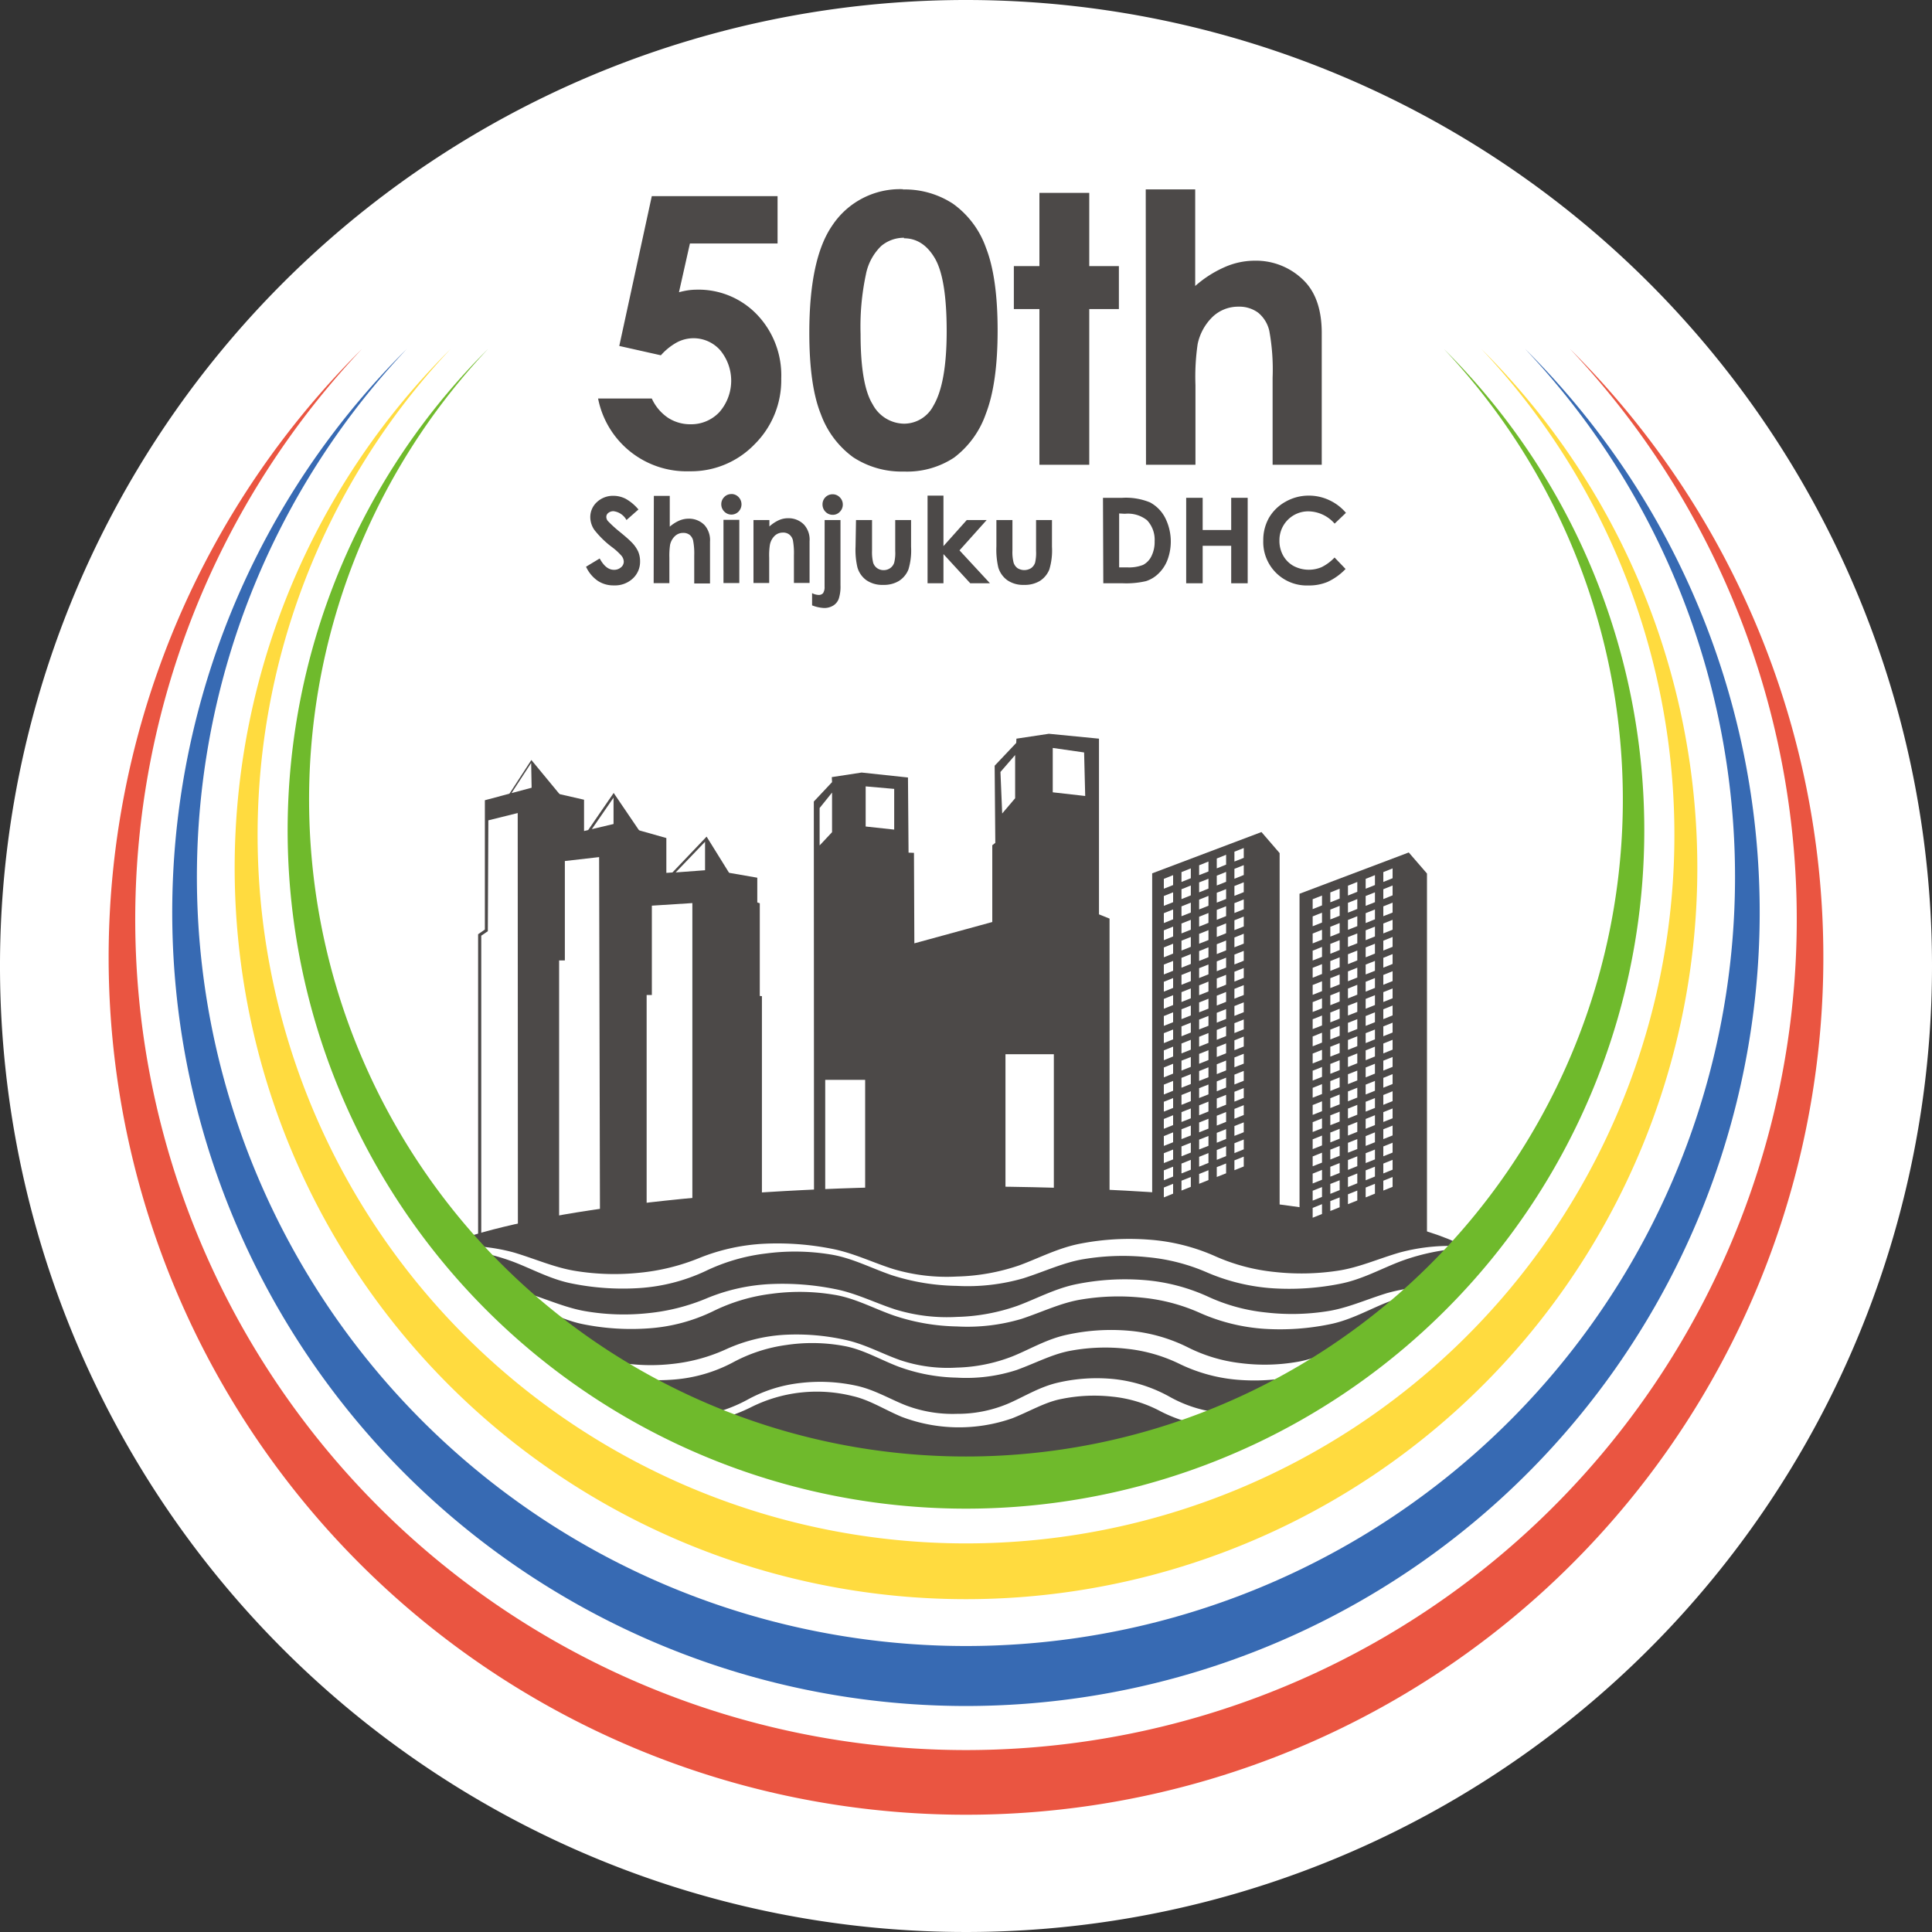 <svg xmlns="http://www.w3.org/2000/svg" viewBox="0 0 300 300">
  <rect x="0" y="0" width="300" height="300" fill="#333333" stroke="none"/>
  <defs>
    <style>
      .cls-1 {
        fill: #fff;
      }

      .cls-2 {
        fill: #4c4948;
      }

      .cls-3 {
        fill: #ea5541;
      }

      .cls-4 {
        fill: #376ab3;
      }

      .cls-5 {
        fill: #ffdb3f;
      }

      .cls-6 {
        fill: #6fba2c;
      }
    </style>
  </defs>
  <g id="レイヤー_2" data-name="レイヤー 2">
    <g id="レイヤー_1-2" data-name="レイヤー 1">
      <g>
        <path class="cls-1" d="M300,150A150,150,0,1,1,150,0,150,150,0,0,1,300,150"/>
        <polygon class="cls-2" points="74.24 185.55 74.24 145.07 75.29 144.34 75.29 124.26 82.55 122.32 90.69 124.18 90.69 129.04 95.54 127.89 103.47 130.13 103.47 135.54 110.51 135.06 117.59 136.29 117.59 140.13 117.98 140.26 117.98 154.65 118.31 154.68 118.31 198.81 74.24 194.34 74.24 185.55"/>
        <polyline class="cls-2" points="79.11 123.24 82.51 118.01 87.34 123.86"/>
        <polyline class="cls-2" points="91.05 129.3 95.29 123.13 99.48 129.3"/>
        <polyline class="cls-2" points="104.04 135.87 109.72 129.91 113.8 136.48"/>
        <polygon class="cls-1" points="104.92 135.47 109.48 130.71 109.48 135.13 104.92 135.47"/>
        <polygon class="cls-1" points="91.9 128.75 95.27 123.86 95.27 127.95 91.9 128.75"/>
        <polygon class="cls-1" points="79.43 123.15 82.48 118.47 82.55 122.32 79.43 123.15"/>
        <polygon class="cls-1" points="107.51 154.5 107.51 140.23 101.22 140.63 101.22 154.5 100.41 154.5 100.41 196.99 107.51 197.71 107.51 154.5"/>
        <polyline class="cls-1" points="93.18 196.26 93.03 133.09 87.71 133.7 87.71 149.14 86.82 149.14 86.82 195.39"/>
        <polygon class="cls-1" points="80.39 126.25 80.42 194.88 74.73 194.31 74.73 145.29 75.75 144.6 75.83 127.38 80.39 126.25"/>
        <polygon class="cls-2" points="157.83 114.7 162.87 113.94 170.65 114.7 170.65 141.98 172.29 142.64 172.29 189.31 176.34 189.31 176.34 200.37 113.13 200.37 113.13 191.06 123.43 190.51 123.43 188.15 126.4 188.03 126.37 124.46 129.2 121.45 129.16 120.67 133.79 119.96 140.99 120.73 141.08 132.4 141.92 132.43 141.98 146.48 154.08 143.17 154.08 131.25 154.55 130.88 154.45 118.9 157.8 115.36 157.83 114.7"/>
        <polygon class="cls-1" points="127.27 125.47 129.2 123.07 129.2 129.22 127.27 131.28 127.27 125.47"/>
        <rect class="cls-1" x="128.14" y="167.68" width="6.2" height="19.36"/>
        <rect class="cls-1" x="156.13" y="163.7" width="7.51" height="24.7"/>
        <polyline class="cls-2" points="178.91 191.88 178.91 135.61 195.88 129.2 198.7 132.47 198.7 189.5"/>
        <polyline class="cls-2" points="201.79 195.04 201.79 138.78 218.75 132.37 221.58 135.64 221.58 192.66"/>
        <path class="cls-2" d="M230.36,195.26c-6.84-4.61-15.85-5.82-23.83-7.1-18.72-3-37.78-3.88-56.72-3.94h-1.45c-33,0-61.69,3.24-76.29,8l-1.19.4,3.33.06c.16,21.46,36.16,36.44,75,36.44,37.52,0,73.82-13.63,76.32-33.94Z"/>
        <path class="cls-1" d="M69.63,193.58a29,29,0,0,1,10.21.92c3.33,1,6.36,2.36,9.58,2.86a37.79,37.79,0,0,0,9.8.28,33,33,0,0,0,9.47-2.34,31,31,0,0,1,10.13-2.18,43.39,43.39,0,0,1,10.24.77c3.39.63,6.5,2.18,9.66,3.17a29,29,0,0,0,9.85,1.16,32.26,32.26,0,0,0,9.66-1.72c3-1.09,6.17-2.78,9.69-3.42a39.88,39.88,0,0,1,10.45-.59A30.6,30.6,0,0,1,188.55,195a30,30,0,0,0,9.37,2.51,37.72,37.72,0,0,0,9.79-.19c3.22-.47,6.26-1.84,9.6-2.82a29.84,29.84,0,0,1,10.19-.94v.26a33.46,33.46,0,0,0-9.78,1.95c-3.07,1.13-6.13,2.89-9.61,3.57a40.39,40.39,0,0,1-10.4.71,31,31,0,0,1-10.2-2.43,30,30,0,0,0-9.37-2.41,37,37,0,0,0-9.75.29c-3.18.5-6.14,1.93-9.51,3a31.17,31.17,0,0,1-10.31,1.17A34.49,34.49,0,0,1,138.44,198c-3.25-1.12-6.23-2.71-9.55-3.22a34.2,34.2,0,0,0-9.95-.14,29.63,29.63,0,0,0-9.43,2.75A28.55,28.55,0,0,1,99.42,200,39.84,39.84,0,0,1,89,199.34c-3.49-.64-6.55-2.41-9.62-3.53a34.77,34.77,0,0,0-9.78-2Z"/>
        <path class="cls-1" d="M81.77,200.77c3.24,1,6.18,2.36,9.3,2.86a35.34,35.34,0,0,0,9.53.28,31.54,31.54,0,0,0,9.19-2.33,29.38,29.38,0,0,1,9.85-2.19,41.19,41.19,0,0,1,10,.77c3.3.64,6.31,2.18,9.38,3.17a27.36,27.36,0,0,0,9.57,1.16,30.42,30.42,0,0,0,9.38-1.72c2.94-1.08,6-2.77,9.41-3.41a37.94,37.94,0,0,1,10.19-.6,29.38,29.38,0,0,1,9.92,2.54,28.27,28.27,0,0,0,9.08,2.5,35.2,35.2,0,0,0,9.51-.19c3.13-.47,6.07-1.83,9.31-2.82a28.36,28.36,0,0,1,9.93-.94v.26a31.89,31.89,0,0,0-9.5,1.95c-3,1.13-5.93,2.89-9.33,3.57a38.41,38.41,0,0,1-10.14.71,29.43,29.43,0,0,1-9.93-2.43,28.63,28.63,0,0,0-9.09-2.41,35.2,35.2,0,0,0-9.46.29c-3.09.5-6,1.92-9.23,3a29.42,29.42,0,0,1-10.05,1.18,32.38,32.38,0,0,1-9.86-1.72c-3.16-1.11-6-2.7-9.26-3.21a32.39,32.39,0,0,0-9.68-.14,28.29,28.29,0,0,0-9.15,2.75,27.09,27.09,0,0,1-9.82,2.61,37.89,37.89,0,0,1-10.13-.61c-3.4-.65-6.36-2.41-9.34-3.53"/>
        <path class="cls-1" d="M87.24,208.66c3,1,5.65,2.34,8.5,2.84a29.74,29.74,0,0,0,8.74.28,26.82,26.82,0,0,0,8.38-2.32,25.42,25.42,0,0,1,9.1-2.2,34.84,34.84,0,0,1,9.23.78c3.05.64,5.79,2.18,8.59,3.16a23.15,23.15,0,0,0,8.79,1.16,25.46,25.46,0,0,0,8.58-1.72c2.67-1.06,5.43-2.75,8.62-3.4a32.09,32.09,0,0,1,9.46-.61,25.32,25.32,0,0,1,9.17,2.56,24.45,24.45,0,0,0,8.26,2.48,29.68,29.68,0,0,0,8.73-.19c2.86-.47,5.53-1.82,8.52-2.8a24.06,24.06,0,0,1,9.17-1V208a26.82,26.82,0,0,0-8.71,2c-2.71,1.12-5.38,2.86-8.54,3.56a31.65,31.65,0,0,1-9.4.71,25.39,25.39,0,0,1-9.18-2.44,24.53,24.53,0,0,0-8.27-2.39,29.66,29.66,0,0,0-8.68.29c-2.82.5-5.41,1.9-8.43,3a25.28,25.28,0,0,1-9.3,1.19,27.82,27.82,0,0,1-9.11-1.73c-2.89-1.11-5.5-2.68-8.46-3.2a27.13,27.13,0,0,0-8.9-.14,24.28,24.28,0,0,0-8.34,2.73,23.33,23.33,0,0,1-9.06,2.63,31.92,31.92,0,0,1-9.39-.62c-3.16-.66-5.84-2.41-8.55-3.52"/>
        <path class="cls-1" d="M100.05,219.61A23.1,23.1,0,0,0,116,217.38a22,22,0,0,1,8.19-2.62,26.34,26.34,0,0,1,8.62.38c2.91.59,5.45,2.16,7.92,3.11a20.46,20.46,0,0,0,7.86,1.29,20.15,20.15,0,0,0,7.77-1.51c2.41-1,4.94-2.65,7.9-3.33a26.62,26.62,0,0,1,8.79-.55,22.76,22.76,0,0,1,8.41,2.65,20.3,20.3,0,0,0,7.51,2.52,26.54,26.54,0,0,0,8-.23,21,21,0,0,0,4.3-1.4c.68-.29,1.37-.55,2-.87a4.59,4.59,0,0,1,.79-.34c.41-.09,1,.05.84.55a1.6,1.6,0,0,1-.81.85c-.62.31-1.23.63-1.84,1a23.21,23.21,0,0,1-4.88,2,25.68,25.68,0,0,1-8.68.7,22.82,22.82,0,0,1-8.44-2.41,20.16,20.16,0,0,0-7.53-2.3,25.46,25.46,0,0,0-7.9.36c-2.56.49-4.86,1.9-7.63,3A25.07,25.07,0,0,1,140,220c-2.71-1.14-5-2.64-7.61-3.22a22.8,22.8,0,0,0-15.83,1.76,24.14,24.14,0,0,1-16.7,1.8"/>
        <polygon class="cls-1" points="180.72 136.47 182.16 135.89 182.16 137.43 180.72 138 180.72 136.47"/>
        <polygon class="cls-1" points="183.46 135.42 184.91 134.84 184.91 136.37 183.46 136.95 183.46 135.42"/>
        <polygon class="cls-1" points="186.2 134.36 187.65 133.78 187.65 135.32 186.2 135.89 186.2 134.36"/>
        <polygon class="cls-1" points="188.94 133.31 190.39 132.73 190.39 134.26 188.94 134.84 188.94 133.31"/>
        <polygon class="cls-1" points="191.68 132.25 193.13 131.68 193.13 133.21 191.68 133.78 191.68 132.25"/>
        <polygon class="cls-1" points="180.72 139.13 182.16 138.56 182.16 140.09 180.72 140.66 180.72 139.13"/>
        <polygon class="cls-1" points="183.46 138.08 184.91 137.5 184.91 139.03 183.46 139.61 183.46 138.08"/>
        <polygon class="cls-1" points="186.2 137.02 187.65 136.45 187.65 137.98 186.2 138.56 186.2 137.02"/>
        <polygon class="cls-1" points="188.94 135.97 190.39 135.39 190.39 136.92 188.94 137.5 188.94 135.97"/>
        <polygon class="cls-1" points="191.68 134.91 193.13 134.34 193.13 135.87 191.68 136.45 191.68 134.91"/>
        <polygon class="cls-1" points="180.72 141.8 182.16 141.22 182.16 142.75 180.72 143.33 180.72 141.8"/>
        <polygon class="cls-1" points="183.46 140.74 184.91 140.16 184.91 141.7 183.46 142.27 183.46 140.74"/>
        <polygon class="cls-1" points="186.2 139.69 187.65 139.11 187.65 140.64 186.2 141.22 186.2 139.69"/>
        <polygon class="cls-1" points="188.94 138.63 190.39 138.06 190.39 139.59 188.94 140.16 188.94 138.63"/>
        <polygon class="cls-1" points="191.68 137.58 193.13 137 193.13 138.53 191.68 139.11 191.68 137.58"/>
        <polygon class="cls-1" points="180.72 144.46 182.16 143.88 182.16 145.41 180.72 145.99 180.72 144.46"/>
        <polygon class="cls-1" points="183.46 143.4 184.91 142.83 184.91 144.36 183.46 144.94 183.46 143.4"/>
        <polygon class="cls-1" points="186.2 142.35 187.65 141.77 187.65 143.3 186.2 143.88 186.2 142.35"/>
        <polygon class="cls-1" points="188.94 141.29 190.39 140.72 190.39 142.25 188.94 142.83 188.94 141.29"/>
        <polygon class="cls-1" points="191.68 140.24 193.13 139.66 193.13 141.19 191.68 141.77 191.68 140.24"/>
        <polygon class="cls-1" points="180.72 147.12 182.16 146.54 182.16 148.07 180.72 148.65 180.72 147.12"/>
        <polygon class="cls-1" points="183.46 146.07 184.91 145.49 184.91 147.02 183.46 147.6 183.46 146.07"/>
        <polygon class="cls-1" points="186.2 145.01 187.65 144.43 187.65 145.97 186.2 146.54 186.2 145.01"/>
        <polygon class="cls-1" points="188.94 143.96 190.39 143.38 190.39 144.91 188.94 145.49 188.94 143.96"/>
        <polygon class="cls-1" points="191.68 142.9 193.13 142.32 193.13 143.86 191.68 144.43 191.68 142.9"/>
        <polygon class="cls-1" points="180.72 149.78 182.16 149.21 182.16 150.74 180.72 151.31 180.72 149.78"/>
        <polygon class="cls-1" points="183.46 148.73 184.91 148.15 184.91 149.68 183.46 150.26 183.46 148.73"/>
        <polygon class="cls-1" points="186.2 147.68 187.65 147.1 187.65 148.63 186.2 149.21 186.2 147.68"/>
        <polygon class="cls-1" points="188.94 146.62 190.39 146.04 190.39 147.57 188.94 148.15 188.94 146.62"/>
        <polygon class="cls-1" points="191.68 145.57 193.13 144.99 193.13 146.52 191.68 147.1 191.68 145.57"/>
        <polygon class="cls-1" points="180.72 152.45 182.16 151.87 182.16 153.4 180.72 153.98 180.72 152.45"/>
        <polygon class="cls-1" points="183.46 151.39 184.91 150.81 184.91 152.34 183.46 152.92 183.46 151.39"/>
        <polygon class="cls-1" points="186.2 150.34 187.65 149.76 187.65 151.29 186.2 151.87 186.2 150.34"/>
        <polygon class="cls-1" points="188.94 149.28 190.39 148.71 190.39 150.24 188.94 150.81 188.94 149.28"/>
        <polygon class="cls-1" points="191.68 148.23 193.13 147.65 193.13 149.18 191.68 149.76 191.68 148.23"/>
        <polygon class="cls-1" points="180.72 155.11 182.16 154.53 182.16 156.06 180.72 156.64 180.72 155.11"/>
        <polygon class="cls-1" points="183.46 154.06 184.91 153.48 184.91 155.01 183.46 155.59 183.46 154.06"/>
        <polygon class="cls-1" points="186.2 153 187.65 152.42 187.65 153.95 186.2 154.53 186.2 153"/>
        <polygon class="cls-1" points="188.94 151.94 190.39 151.37 190.39 152.9 188.94 153.48 188.94 151.94"/>
        <polygon class="cls-1" points="191.68 150.89 193.13 150.31 193.13 151.84 191.68 152.42 191.68 150.89"/>
        <polygon class="cls-1" points="180.72 157.77 182.16 157.19 182.16 158.72 180.72 159.3 180.72 157.77"/>
        <polygon class="cls-1" points="183.46 156.72 184.91 156.14 184.91 157.67 183.46 158.25 183.46 156.72"/>
        <polygon class="cls-1" points="186.2 155.66 187.65 155.08 187.65 156.62 186.2 157.19 186.2 155.66"/>
        <polygon class="cls-1" points="188.94 154.61 190.39 154.03 190.39 155.56 188.94 156.14 188.94 154.61"/>
        <polygon class="cls-1" points="191.68 153.55 193.13 152.97 193.13 154.5 191.68 155.08 191.68 153.55"/>
        <polygon class="cls-1" points="180.72 160.43 182.16 159.86 182.16 161.39 180.72 161.97 180.72 160.43"/>
        <polygon class="cls-1" points="183.46 159.38 184.91 158.8 184.91 160.33 183.46 160.91 183.46 159.38"/>
        <polygon class="cls-1" points="186.2 158.32 187.65 157.75 187.65 159.28 186.2 159.85 186.2 158.32"/>
        <polygon class="cls-1" points="188.94 157.27 190.39 156.69 190.39 158.22 188.94 158.8 188.94 157.27"/>
        <polygon class="cls-1" points="191.68 156.22 193.13 155.64 193.13 157.17 191.68 157.75 191.68 156.22"/>
        <polygon class="cls-1" points="180.72 163.1 182.16 162.52 182.16 164.05 180.72 164.63 180.72 163.1"/>
        <polygon class="cls-1" points="183.46 162.04 184.91 161.46 184.91 162.99 183.46 163.57 183.46 162.04"/>
        <polygon class="cls-1" points="186.2 160.99 187.65 160.41 187.65 161.94 186.2 162.52 186.2 160.99"/>
        <polygon class="cls-1" points="188.94 159.93 190.39 159.35 190.39 160.88 188.94 161.46 188.94 159.93"/>
        <polygon class="cls-1" points="191.68 158.88 193.13 158.3 193.13 159.83 191.68 160.41 191.68 158.88"/>
        <polygon class="cls-1" points="180.72 165.76 182.16 165.18 182.16 166.71 180.72 167.29 180.72 165.76"/>
        <polygon class="cls-1" points="183.46 164.7 184.91 164.13 184.91 165.66 183.46 166.24 183.46 164.7"/>
        <polygon class="cls-1" points="186.2 163.65 187.65 163.07 187.65 164.6 186.2 165.18 186.2 163.65"/>
        <polygon class="cls-1" points="188.94 162.59 190.39 162.02 190.39 163.55 188.94 164.13 188.94 162.59"/>
        <polygon class="cls-1" points="191.68 161.54 193.13 160.96 193.13 162.5 191.68 163.07 191.68 161.54"/>
        <polygon class="cls-1" points="180.72 168.42 182.16 167.84 182.16 169.37 180.72 169.95 180.72 168.42"/>
        <polygon class="cls-1" points="183.46 167.37 184.91 166.79 184.91 168.32 183.46 168.9 183.46 167.37"/>
        <polygon class="cls-1" points="186.2 166.31 187.65 165.73 187.65 167.27 186.2 167.84 186.2 166.31"/>
        <polygon class="cls-1" points="188.94 165.26 190.39 164.68 190.39 166.21 188.94 166.79 188.94 165.26"/>
        <polygon class="cls-1" points="191.68 164.2 193.13 163.63 193.13 165.16 191.68 165.73 191.68 164.2"/>
        <polygon class="cls-1" points="180.72 171.08 182.16 170.51 182.16 172.04 180.72 172.61 180.72 171.08"/>
        <polygon class="cls-1" points="183.46 170.03 184.91 169.45 184.91 170.98 183.46 171.56 183.46 170.03"/>
        <polygon class="cls-1" points="186.2 168.97 187.65 168.4 187.65 169.93 186.2 170.5 186.2 168.97"/>
        <polygon class="cls-1" points="188.94 167.92 190.39 167.34 190.39 168.87 188.94 169.45 188.94 167.92"/>
        <polygon class="cls-1" points="191.68 166.87 193.13 166.29 193.13 167.82 191.68 168.4 191.68 166.87"/>
        <polygon class="cls-1" points="180.72 173.75 182.16 173.17 182.16 174.7 180.72 175.28 180.72 173.75"/>
        <polygon class="cls-1" points="183.46 172.69 184.91 172.12 184.91 173.65 183.46 174.22 183.46 172.69"/>
        <polygon class="cls-1" points="186.2 171.64 187.65 171.06 187.65 172.59 186.2 173.17 186.2 171.64"/>
        <polygon class="cls-1" points="188.94 170.58 190.39 170.01 190.39 171.54 188.94 172.12 188.94 170.58"/>
        <polygon class="cls-1" points="191.68 169.53 193.13 168.95 193.13 170.48 191.68 171.06 191.68 169.53"/>
        <polygon class="cls-1" points="180.72 176.41 182.16 175.83 182.16 177.36 180.72 177.94 180.72 176.41"/>
        <polygon class="cls-1" points="183.46 175.35 184.91 174.78 184.91 176.31 183.46 176.88 183.46 175.35"/>
        <polygon class="cls-1" points="186.2 174.3 187.65 173.72 187.65 175.25 186.2 175.83 186.2 174.3"/>
        <polygon class="cls-1" points="188.94 173.25 190.39 172.67 190.39 174.2 188.94 174.78 188.94 173.25"/>
        <polygon class="cls-1" points="191.68 172.19 193.13 171.61 193.13 173.14 191.68 173.72 191.68 172.19"/>
        <polygon class="cls-1" points="180.72 179.07 182.16 178.5 182.16 180.03 180.72 180.6 180.72 179.07"/>
        <polygon class="cls-1" points="183.46 178.02 184.91 177.44 184.91 178.97 183.46 179.55 183.46 178.02"/>
        <polygon class="cls-1" points="186.2 176.96 187.65 176.39 187.65 177.92 186.2 178.49 186.2 176.96"/>
        <polygon class="cls-1" points="188.94 175.91 190.39 175.33 190.39 176.86 188.94 177.44 188.94 175.91"/>
        <polygon class="cls-1" points="191.68 174.85 193.13 174.28 193.13 175.81 191.68 176.38 191.68 174.85"/>
        <polygon class="cls-1" points="180.72 181.73 182.16 181.16 182.16 182.69 180.72 183.27 180.72 181.73"/>
        <polygon class="cls-1" points="183.46 180.68 184.91 180.1 184.91 181.63 183.46 182.21 183.46 180.68"/>
        <polygon class="cls-1" points="186.2 179.63 187.65 179.05 187.65 180.58 186.2 181.16 186.2 179.63"/>
        <polygon class="cls-1" points="188.94 178.57 190.39 177.99 190.39 179.52 188.94 180.1 188.94 178.57"/>
        <polygon class="cls-1" points="191.68 177.52 193.13 176.94 193.13 178.47 191.68 179.05 191.68 177.52"/>
        <polygon class="cls-1" points="180.72 184.4 182.16 183.82 182.16 185.35 180.72 185.93 180.72 184.4"/>
        <polygon class="cls-1" points="183.46 183.34 184.91 182.76 184.91 184.29 183.46 184.87 183.46 183.34"/>
        <polygon class="cls-1" points="186.2 182.29 187.65 181.71 187.65 183.24 186.2 183.82 186.2 182.29"/>
        <polygon class="cls-1" points="188.94 181.23 190.39 180.66 190.39 182.19 188.94 182.76 188.94 181.23"/>
        <polygon class="cls-1" points="191.68 180.18 193.13 179.6 193.13 181.13 191.68 181.71 191.68 180.18"/>
        <polygon class="cls-1" points="203.83 139.63 205.28 139.06 205.28 140.59 203.83 141.17 203.83 139.63"/>
        <polygon class="cls-1" points="206.57 138.58 208.02 138 208.02 139.53 206.57 140.11 206.57 138.58"/>
        <polygon class="cls-1" points="209.31 137.53 210.76 136.95 210.76 138.48 209.31 139.06 209.31 137.53"/>
        <polygon class="cls-1" points="212.06 136.47 213.5 135.89 213.5 137.43 212.06 138 212.06 136.47"/>
        <polygon class="cls-1" points="214.8 135.42 216.24 134.84 216.24 136.37 214.8 136.95 214.8 135.42"/>
        <polygon class="cls-1" points="203.83 142.3 205.28 141.72 205.28 143.25 203.83 143.83 203.83 142.3"/>
        <polygon class="cls-1" points="206.57 141.24 208.02 140.66 208.02 142.2 206.57 142.77 206.57 141.24"/>
        <polygon class="cls-1" points="209.31 140.19 210.76 139.61 210.76 141.14 209.31 141.72 209.31 140.19"/>
        <polygon class="cls-1" points="212.06 139.13 213.5 138.56 213.5 140.09 212.06 140.66 212.06 139.13"/>
        <polygon class="cls-1" points="214.8 138.08 216.24 137.5 216.24 139.03 214.8 139.61 214.8 138.08"/>
        <polygon class="cls-1" points="203.83 144.96 205.28 144.38 205.28 145.91 203.83 146.49 203.83 144.96"/>
        <polygon class="cls-1" points="206.57 143.91 208.02 143.33 208.02 144.86 206.57 145.44 206.57 143.91"/>
        <polygon class="cls-1" points="209.31 142.85 210.76 142.27 210.76 143.81 209.31 144.38 209.31 142.85"/>
        <polygon class="cls-1" points="212.06 141.8 213.5 141.22 213.5 142.75 212.06 143.33 212.06 141.8"/>
        <polygon class="cls-1" points="214.8 140.74 216.24 140.16 216.24 141.7 214.8 142.27 214.8 140.74"/>
        <polygon class="cls-1" points="203.83 147.62 205.28 147.04 205.28 148.58 203.83 149.15 203.83 147.62"/>
        <polygon class="cls-1" points="206.57 146.57 208.02 145.99 208.02 147.52 206.57 148.1 206.57 146.57"/>
        <polygon class="cls-1" points="209.31 145.51 210.76 144.94 210.76 146.47 209.31 147.04 209.31 145.51"/>
        <polygon class="cls-1" points="212.06 144.46 213.5 143.88 213.5 145.41 212.06 145.99 212.06 144.46"/>
        <polygon class="cls-1" points="214.8 143.4 216.24 142.83 216.24 144.36 214.8 144.94 214.8 143.4"/>
        <polygon class="cls-1" points="203.83 150.28 205.28 149.71 205.28 151.24 203.83 151.82 203.83 150.28"/>
        <polygon class="cls-1" points="206.57 149.23 208.02 148.65 208.02 150.18 206.57 150.76 206.57 149.23"/>
        <polygon class="cls-1" points="209.31 148.18 210.76 147.6 210.76 149.13 209.31 149.71 209.31 148.18"/>
        <polygon class="cls-1" points="212.06 147.12 213.5 146.54 213.5 148.07 212.06 148.65 212.06 147.12"/>
        <polygon class="cls-1" points="214.8 146.07 216.24 145.49 216.24 147.02 214.8 147.6 214.8 146.07"/>
        <polygon class="cls-1" points="203.83 152.95 205.28 152.37 205.28 153.9 203.83 154.48 203.83 152.95"/>
        <polygon class="cls-1" points="206.57 151.89 208.02 151.32 208.02 152.85 206.57 153.43 206.57 151.89"/>
        <polygon class="cls-1" points="209.31 150.84 210.76 150.26 210.76 151.79 209.31 152.37 209.31 150.84"/>
        <polygon class="cls-1" points="212.06 149.78 213.5 149.21 213.5 150.74 212.06 151.31 212.06 149.78"/>
        <polygon class="cls-1" points="214.8 148.73 216.24 148.15 216.24 149.68 214.8 150.26 214.8 148.73"/>
        <polygon class="cls-1" points="203.83 155.61 205.28 155.03 205.28 156.56 203.83 157.14 203.83 155.61"/>
        <polygon class="cls-1" points="206.57 154.56 208.02 153.98 208.02 155.51 206.57 156.09 206.57 154.56"/>
        <polygon class="cls-1" points="209.31 153.5 210.76 152.92 210.76 154.45 209.31 155.03 209.31 153.5"/>
        <polygon class="cls-1" points="212.06 152.45 213.5 151.87 213.5 153.4 212.06 153.98 212.06 152.45"/>
        <polygon class="cls-1" points="214.8 151.39 216.24 150.81 216.24 152.34 214.8 152.92 214.8 151.39"/>
        <polygon class="cls-1" points="203.83 158.27 205.28 157.69 205.28 159.23 203.83 159.8 203.83 158.27"/>
        <polygon class="cls-1" points="206.57 157.22 208.02 156.64 208.02 158.17 206.57 158.75 206.57 157.22"/>
        <polygon class="cls-1" points="209.31 156.16 210.76 155.59 210.76 157.12 209.31 157.69 209.31 156.16"/>
        <polygon class="cls-1" points="212.06 155.11 213.5 154.53 213.5 156.06 212.06 156.64 212.06 155.11"/>
        <polygon class="cls-1" points="214.8 154.06 216.24 153.48 216.24 155.01 214.8 155.59 214.8 154.06"/>
        <polygon class="cls-1" points="203.83 160.94 205.28 160.36 205.28 161.89 203.83 162.47 203.83 160.94"/>
        <polygon class="cls-1" points="206.57 159.88 208.02 159.3 208.02 160.83 206.57 161.41 206.57 159.88"/>
        <polygon class="cls-1" points="209.31 158.83 210.76 158.25 210.76 159.78 209.31 160.36 209.31 158.83"/>
        <polygon class="cls-1" points="212.06 157.77 213.5 157.19 213.5 158.72 212.06 159.3 212.06 157.77"/>
        <polygon class="cls-1" points="214.8 156.72 216.24 156.14 216.24 157.67 214.8 158.25 214.8 156.72"/>
        <polygon class="cls-1" points="203.83 163.6 205.28 163.02 205.28 164.55 203.83 165.13 203.83 163.6"/>
        <polygon class="cls-1" points="206.57 162.54 208.02 161.97 208.02 163.5 206.57 164.07 206.57 162.54"/>
        <polygon class="cls-1" points="209.31 161.49 210.76 160.91 210.76 162.44 209.31 163.02 209.31 161.49"/>
        <polygon class="cls-1" points="212.06 160.43 213.5 159.86 213.5 161.39 212.06 161.97 212.06 160.43"/>
        <polygon class="cls-1" points="214.8 159.38 216.24 158.8 216.24 160.33 214.8 160.91 214.8 159.38"/>
        <polygon class="cls-1" points="203.83 166.26 205.28 165.68 205.28 167.21 203.83 167.79 203.83 166.26"/>
        <polygon class="cls-1" points="206.57 165.21 208.02 164.63 208.02 166.16 206.57 166.74 206.57 165.21"/>
        <polygon class="cls-1" points="209.31 164.15 210.76 163.57 210.76 165.1 209.31 165.68 209.31 164.15"/>
        <polygon class="cls-1" points="212.06 163.1 213.5 162.52 213.5 164.05 212.06 164.63 212.06 163.1"/>
        <polygon class="cls-1" points="214.8 162.04 216.24 161.46 216.24 162.99 214.8 163.57 214.8 162.04"/>
        <polygon class="cls-1" points="203.83 168.92 205.28 168.34 205.28 169.88 203.83 170.45 203.83 168.92"/>
        <polygon class="cls-1" points="206.57 167.87 208.02 167.29 208.02 168.82 206.57 169.4 206.57 167.87"/>
        <polygon class="cls-1" points="209.31 166.81 210.76 166.24 210.76 167.77 209.31 168.34 209.31 166.81"/>
        <polygon class="cls-1" points="212.06 165.76 213.5 165.18 213.5 166.71 212.06 167.29 212.06 165.76"/>
        <polygon class="cls-1" points="214.8 164.7 216.24 164.13 216.24 165.66 214.8 166.24 214.8 164.7"/>
        <polygon class="cls-1" points="203.83 171.59 205.28 171.01 205.28 172.54 203.83 173.12 203.83 171.59"/>
        <polygon class="cls-1" points="206.57 170.53 208.02 169.95 208.02 171.48 206.57 172.06 206.57 170.53"/>
        <polygon class="cls-1" points="209.31 169.48 210.76 168.9 210.76 170.43 209.31 171.01 209.31 169.48"/>
        <polygon class="cls-1" points="212.06 168.42 213.5 167.84 213.5 169.37 212.06 169.95 212.06 168.42"/>
        <polygon class="cls-1" points="214.8 167.37 216.24 166.79 216.24 168.32 214.8 168.9 214.8 167.37"/>
        <polygon class="cls-1" points="203.83 174.25 205.28 173.67 205.28 175.2 203.83 175.78 203.83 174.25"/>
        <polygon class="cls-1" points="206.57 173.19 208.02 172.62 208.02 174.15 206.57 174.72 206.57 173.19"/>
        <polygon class="cls-1" points="209.31 172.14 210.76 171.56 210.76 173.09 209.31 173.67 209.31 172.14"/>
        <polygon class="cls-1" points="212.06 171.08 213.5 170.51 213.5 172.04 212.06 172.61 212.06 171.08"/>
        <polygon class="cls-1" points="214.8 170.03 216.24 169.45 216.24 170.98 214.8 171.56 214.8 170.03"/>
        <polygon class="cls-1" points="203.83 176.91 205.28 176.33 205.28 177.86 203.83 178.44 203.83 176.91"/>
        <polygon class="cls-1" points="206.57 175.86 208.02 175.28 208.02 176.81 206.57 177.39 206.57 175.86"/>
        <polygon class="cls-1" points="209.31 174.8 210.76 174.22 210.76 175.75 209.31 176.33 209.31 174.8"/>
        <polygon class="cls-1" points="212.06 173.75 213.5 173.17 213.5 174.7 212.06 175.28 212.06 173.75"/>
        <polygon class="cls-1" points="214.8 172.69 216.24 172.12 216.24 173.65 214.8 174.22 214.8 172.69"/>
        <polygon class="cls-1" points="203.83 179.57 205.28 178.99 205.28 180.53 203.83 181.1 203.83 179.57"/>
        <polygon class="cls-1" points="206.57 178.52 208.02 177.94 208.02 179.47 206.57 180.05 206.57 178.52"/>
        <polygon class="cls-1" points="209.31 177.46 210.76 176.88 210.76 178.42 209.31 178.99 209.31 177.46"/>
        <polygon class="cls-1" points="212.06 176.41 213.5 175.83 213.5 177.36 212.06 177.94 212.06 176.41"/>
        <polygon class="cls-1" points="214.8 175.35 216.24 174.78 216.24 176.31 214.8 176.88 214.8 175.35"/>
        <polygon class="cls-1" points="203.83 182.24 205.28 181.66 205.28 183.19 203.83 183.77 203.83 182.24"/>
        <polygon class="cls-1" points="206.57 181.18 208.02 180.6 208.02 182.13 206.57 182.71 206.57 181.18"/>
        <polygon class="cls-1" points="209.31 180.13 210.76 179.55 210.76 181.08 209.31 181.66 209.31 180.13"/>
        <polygon class="cls-1" points="212.06 179.07 213.5 178.5 213.5 180.03 212.06 180.6 212.06 179.07"/>
        <polygon class="cls-1" points="214.8 178.02 216.24 177.44 216.24 178.97 214.8 179.55 214.8 178.02"/>
        <polygon class="cls-1" points="203.83 184.9 205.28 184.32 205.28 185.85 203.83 186.43 203.83 184.9"/>
        <polygon class="cls-1" points="206.57 183.84 208.02 183.27 208.02 184.8 206.57 185.38 206.57 183.84"/>
        <polygon class="cls-1" points="209.31 182.79 210.76 182.21 210.76 183.74 209.31 184.32 209.31 182.79"/>
        <polygon class="cls-1" points="212.06 181.73 213.5 181.16 213.5 182.69 212.06 183.27 212.06 181.73"/>
        <polygon class="cls-1" points="214.8 180.68 216.24 180.1 216.24 181.63 214.8 182.21 214.8 180.68"/>
        <polygon class="cls-1" points="203.83 187.56 205.28 186.98 205.28 188.51 203.83 189.09 203.83 187.56"/>
        <polygon class="cls-1" points="206.57 186.5 208.02 185.93 208.02 187.46 206.57 188.04 206.57 186.5"/>
        <polygon class="cls-1" points="209.31 185.45 210.76 184.87 210.76 186.41 209.31 186.98 209.31 185.45"/>
        <polygon class="cls-1" points="212.06 184.4 213.5 183.82 213.5 185.35 212.06 185.93 212.06 184.4"/>
        <polygon class="cls-1" points="214.8 183.34 216.24 182.76 216.24 184.29 214.8 184.87 214.8 183.34"/>
        <polygon class="cls-1" points="163.47 116.14 168.34 116.84 168.51 123.6 163.47 123.03 163.47 116.14"/>
        <polygon class="cls-1" points="155.35 119.87 157.63 117.24 157.63 123.95 155.62 126.32 155.35 119.87"/>
        <polygon class="cls-1" points="134.42 122.11 138.85 122.5 138.85 128.82 134.42 128.34 134.42 122.11"/>
        <path class="cls-3" d="M243.77,54.16a129,129,0,1,1-187.54,0,133.13,133.13,0,1,0,187.54,0"/>
        <path class="cls-4" d="M236.8,54.16a119.42,119.42,0,1,1-173.61,0,123.25,123.25,0,1,0,173.61,0"/>
        <path class="cls-5" d="M230,54.16a110,110,0,1,1-160,0,113.56,113.56,0,1,0,160,0"/>
        <path class="cls-6" d="M224.18,54.16a102,102,0,1,1-148.37,0,105.33,105.33,0,1,0,148.37,0"/>
        <path class="cls-2" d="M101.21,30.46h19.53v7.35H107.13l-1.7,7.57a12.39,12.39,0,0,1,1.39-.3,10,10,0,0,1,1.31-.1,12.57,12.57,0,0,1,9.42,3.87,13.63,13.63,0,0,1,3.76,9.91A14,14,0,0,1,117.16,69a13.71,13.71,0,0,1-10.11,4.18A14,14,0,0,1,92.87,61.88h8.34a7.21,7.21,0,0,0,2.53,3,6.34,6.34,0,0,0,3.48,1A6,6,0,0,0,111.7,64a7.41,7.41,0,0,0,.13-9.62,5.52,5.52,0,0,0-6.73-1.21,9.35,9.35,0,0,0-2.48,2l-6.46-1.45Z"/>
        <path class="cls-2" d="M140.17,29.42A13.68,13.68,0,0,1,148,31.65a14.21,14.21,0,0,1,5.11,6.85q1.8,4.61,1.8,12.83t-1.83,12.93a14.5,14.5,0,0,1-4.92,6.79,13.23,13.23,0,0,1-7.8,2.17A13.71,13.71,0,0,1,132.48,71a14.31,14.31,0,0,1-5-6.64q-1.81-4.44-1.81-12.67,0-11.49,3.54-16.64a12.61,12.61,0,0,1,11-5.67m.18,7.54a5.44,5.44,0,0,0-3.57,1.29,8.37,8.37,0,0,0-2.37,4.44,38.75,38.75,0,0,0-.82,9.21q0,7.92,1.88,10.93a5.6,5.6,0,0,0,4.88,3A5.15,5.15,0,0,0,144.94,63Q147,59.53,147,51.42c0-5.49-.62-9.26-1.85-11.34S142.31,37,140.35,37"/>
        <polygon class="cls-2" points="161.4 29.95 169.14 29.95 169.14 41.32 173.74 41.32 173.74 47.99 169.14 47.99 169.14 72.17 161.4 72.17 161.4 47.99 157.43 47.99 157.43 41.32 161.4 41.32 161.4 29.95"/>
        <path class="cls-2" d="M177.91,29.41h7.68v15a17.51,17.51,0,0,1,4.57-2.93,11.59,11.59,0,0,1,4.65-1,10.5,10.5,0,0,1,7.74,3.17c1.79,1.84,2.69,4.53,2.69,8.09V72.17h-7.63V58.65a33.4,33.4,0,0,0-.51-7.26,5.09,5.09,0,0,0-1.74-2.84,4.92,4.92,0,0,0-3.05-.93,5.75,5.75,0,0,0-4,1.56,8.24,8.24,0,0,0-2.34,4.25,35,35,0,0,0-.34,6.35V72.17h-7.68Z"/>
        <path class="cls-2" d="M99.15,79.1l-1.87,1.65a2.67,2.67,0,0,0-2-1.37,1.21,1.21,0,0,0-.81.26.76.76,0,0,0-.32.6,1,1,0,0,0,.22.64,18.7,18.7,0,0,0,1.86,1.7c1,.81,1.55,1.32,1.75,1.53a5.17,5.17,0,0,1,1.09,1.48,3.77,3.77,0,0,1,.32,1.55,3.53,3.53,0,0,1-1.13,2.69,4.06,4.06,0,0,1-2.94,1.07,4.39,4.39,0,0,1-2.47-.69A5.36,5.36,0,0,1,91,88l2.12-1.28c.64,1.18,1.37,1.76,2.21,1.76a1.59,1.59,0,0,0,1.09-.38,1.13,1.13,0,0,0,.44-.87,1.52,1.52,0,0,0-.33-.9A9.58,9.58,0,0,0,95.09,85a14.44,14.44,0,0,1-2.8-2.72,3.53,3.53,0,0,1-.63-1.92,3.14,3.14,0,0,1,1-2.37,3.65,3.65,0,0,1,2.6-1,4.18,4.18,0,0,1,1.89.46,7,7,0,0,1,2,1.68"/>
        <path class="cls-2" d="M101.53,77H104v4.78a5.89,5.89,0,0,1,1.45-.93,3.75,3.75,0,0,1,1.48-.31,3.36,3.36,0,0,1,2.47,1,3.53,3.53,0,0,1,.85,2.57v6.49H107.8V86.26a10.45,10.45,0,0,0-.17-2.31,1.58,1.58,0,0,0-.55-.9,1.56,1.56,0,0,0-1-.3,1.81,1.81,0,0,0-1.28.5,2.63,2.63,0,0,0-.75,1.35,11.41,11.41,0,0,0-.11,2v3.95h-2.44Z"/>
        <path class="cls-2" d="M113.57,76.71a1.52,1.52,0,0,1,1.11.47,1.62,1.62,0,0,1,0,2.26,1.55,1.55,0,0,1-2.21,0,1.59,1.59,0,0,1-.47-1.15,1.55,1.55,0,0,1,.46-1.11,1.49,1.49,0,0,1,1.11-.46m-1.23,4h2.46v9.82h-2.46Z"/>
        <path class="cls-2" d="M117,80.75h2.47v1a5.73,5.73,0,0,1,1.52-1,3.52,3.52,0,0,1,1.39-.28,3.34,3.34,0,0,1,2.47,1,3.46,3.46,0,0,1,.86,2.56v6.49h-2.43v-4.3a11.29,11.29,0,0,0-.16-2.34,1.62,1.62,0,0,0-.55-.87,1.5,1.5,0,0,0-1-.31,1.82,1.82,0,0,0-1.28.5,2.63,2.63,0,0,0-.74,1.39,10.36,10.36,0,0,0-.11,2v3.94H117Z"/>
        <path class="cls-2" d="M128.05,80.75h2.46V90.89a6.09,6.09,0,0,1-.27,2.09,2.08,2.08,0,0,1-.87,1.06,2.65,2.65,0,0,1-1.43.37A5.85,5.85,0,0,1,126.1,94V92.1a2.31,2.31,0,0,0,1,.28.86.86,0,0,0,.71-.28,1.71,1.71,0,0,0,.23-1Zm1.23-4a1.53,1.53,0,0,1,1.12.47,1.55,1.55,0,0,1,.47,1.13,1.56,1.56,0,0,1-.47,1.13,1.47,1.47,0,0,1-1.09.46,1.55,1.55,0,0,1-1.13-.47,1.61,1.61,0,0,1-.46-1.16,1.55,1.55,0,0,1,1.56-1.56"/>
        <path class="cls-2" d="M132.92,80.75h2.49v4.73a6.93,6.93,0,0,0,.18,1.92,1.68,1.68,0,0,0,.62.83,1.72,1.72,0,0,0,1,.3,1.75,1.75,0,0,0,1-.3,1.63,1.63,0,0,0,.64-.86,6.18,6.18,0,0,0,.16-1.81V80.75h2.46v4.16a10.21,10.21,0,0,1-.41,3.52,3.77,3.77,0,0,1-1.46,1.77,4.47,4.47,0,0,1-2.45.62,4.34,4.34,0,0,1-2.61-.72,3.71,3.71,0,0,1-1.4-2,11.9,11.9,0,0,1-.29-3.25Z"/>
        <polygon class="cls-2" points="144.03 76.96 146.5 76.96 146.5 84.8 150.12 80.75 153.21 80.75 148.99 85.46 153.72 90.57 150.66 90.57 146.5 86.04 146.5 90.57 144.03 90.57 144.03 76.96"/>
        <path class="cls-2" d="M154.72,80.75h2.49v4.73a6.46,6.46,0,0,0,.19,1.92,1.72,1.72,0,0,0,.61.83,2,2,0,0,0,2.08,0,1.68,1.68,0,0,0,.64-.86,6.7,6.7,0,0,0,.15-1.81V80.75h2.47v4.16a10.21,10.21,0,0,1-.41,3.52,3.77,3.77,0,0,1-1.46,1.77,4.49,4.49,0,0,1-2.46.62,4.33,4.33,0,0,1-2.6-.72,3.78,3.78,0,0,1-1.41-2,12.33,12.33,0,0,1-.29-3.25Z"/>
        <path class="cls-2" d="M171.27,77.3h3a9.86,9.86,0,0,1,4.3.71,5.66,5.66,0,0,1,2.32,2.33,8.17,8.17,0,0,1,.4,6.59,5.79,5.79,0,0,1-1.41,2.14,4.86,4.86,0,0,1-1.94,1.17,13.6,13.6,0,0,1-3.62.33h-3Zm2.51,2.43V88.1H175a5.94,5.94,0,0,0,2.51-.39,3,3,0,0,0,1.28-1.34,4.93,4.93,0,0,0,.5-2.31,4.42,4.42,0,0,0-1.18-3.28,4.76,4.76,0,0,0-3.43-1Z"/>
        <polygon class="cls-2" points="184.19 77.3 186.75 77.3 186.75 82.3 191.18 82.3 191.18 77.3 193.74 77.3 193.74 90.57 191.18 90.57 191.18 84.75 186.75 84.75 186.75 90.57 184.19 90.57 184.19 77.3"/>
        <path class="cls-2" d="M209,79.63l-1.76,1.68a5.5,5.5,0,0,0-4.06-1.91,4.47,4.47,0,0,0-4.51,4.51,4.67,4.67,0,0,0,.58,2.36,4.16,4.16,0,0,0,1.63,1.62,5.07,5.07,0,0,0,4.35.17,7.16,7.16,0,0,0,2-1.49l1.71,1.78a9.19,9.19,0,0,1-2.78,2,7.42,7.42,0,0,1-3,.56,6.75,6.75,0,0,1-7-7,7,7,0,0,1,.9-3.53,6.74,6.74,0,0,1,2.57-2.48,7.23,7.23,0,0,1,3.61-.94,7.42,7.42,0,0,1,3.16.7,7.55,7.55,0,0,1,2.62,2"/>
      </g>
    </g>
  </g>
</svg>
